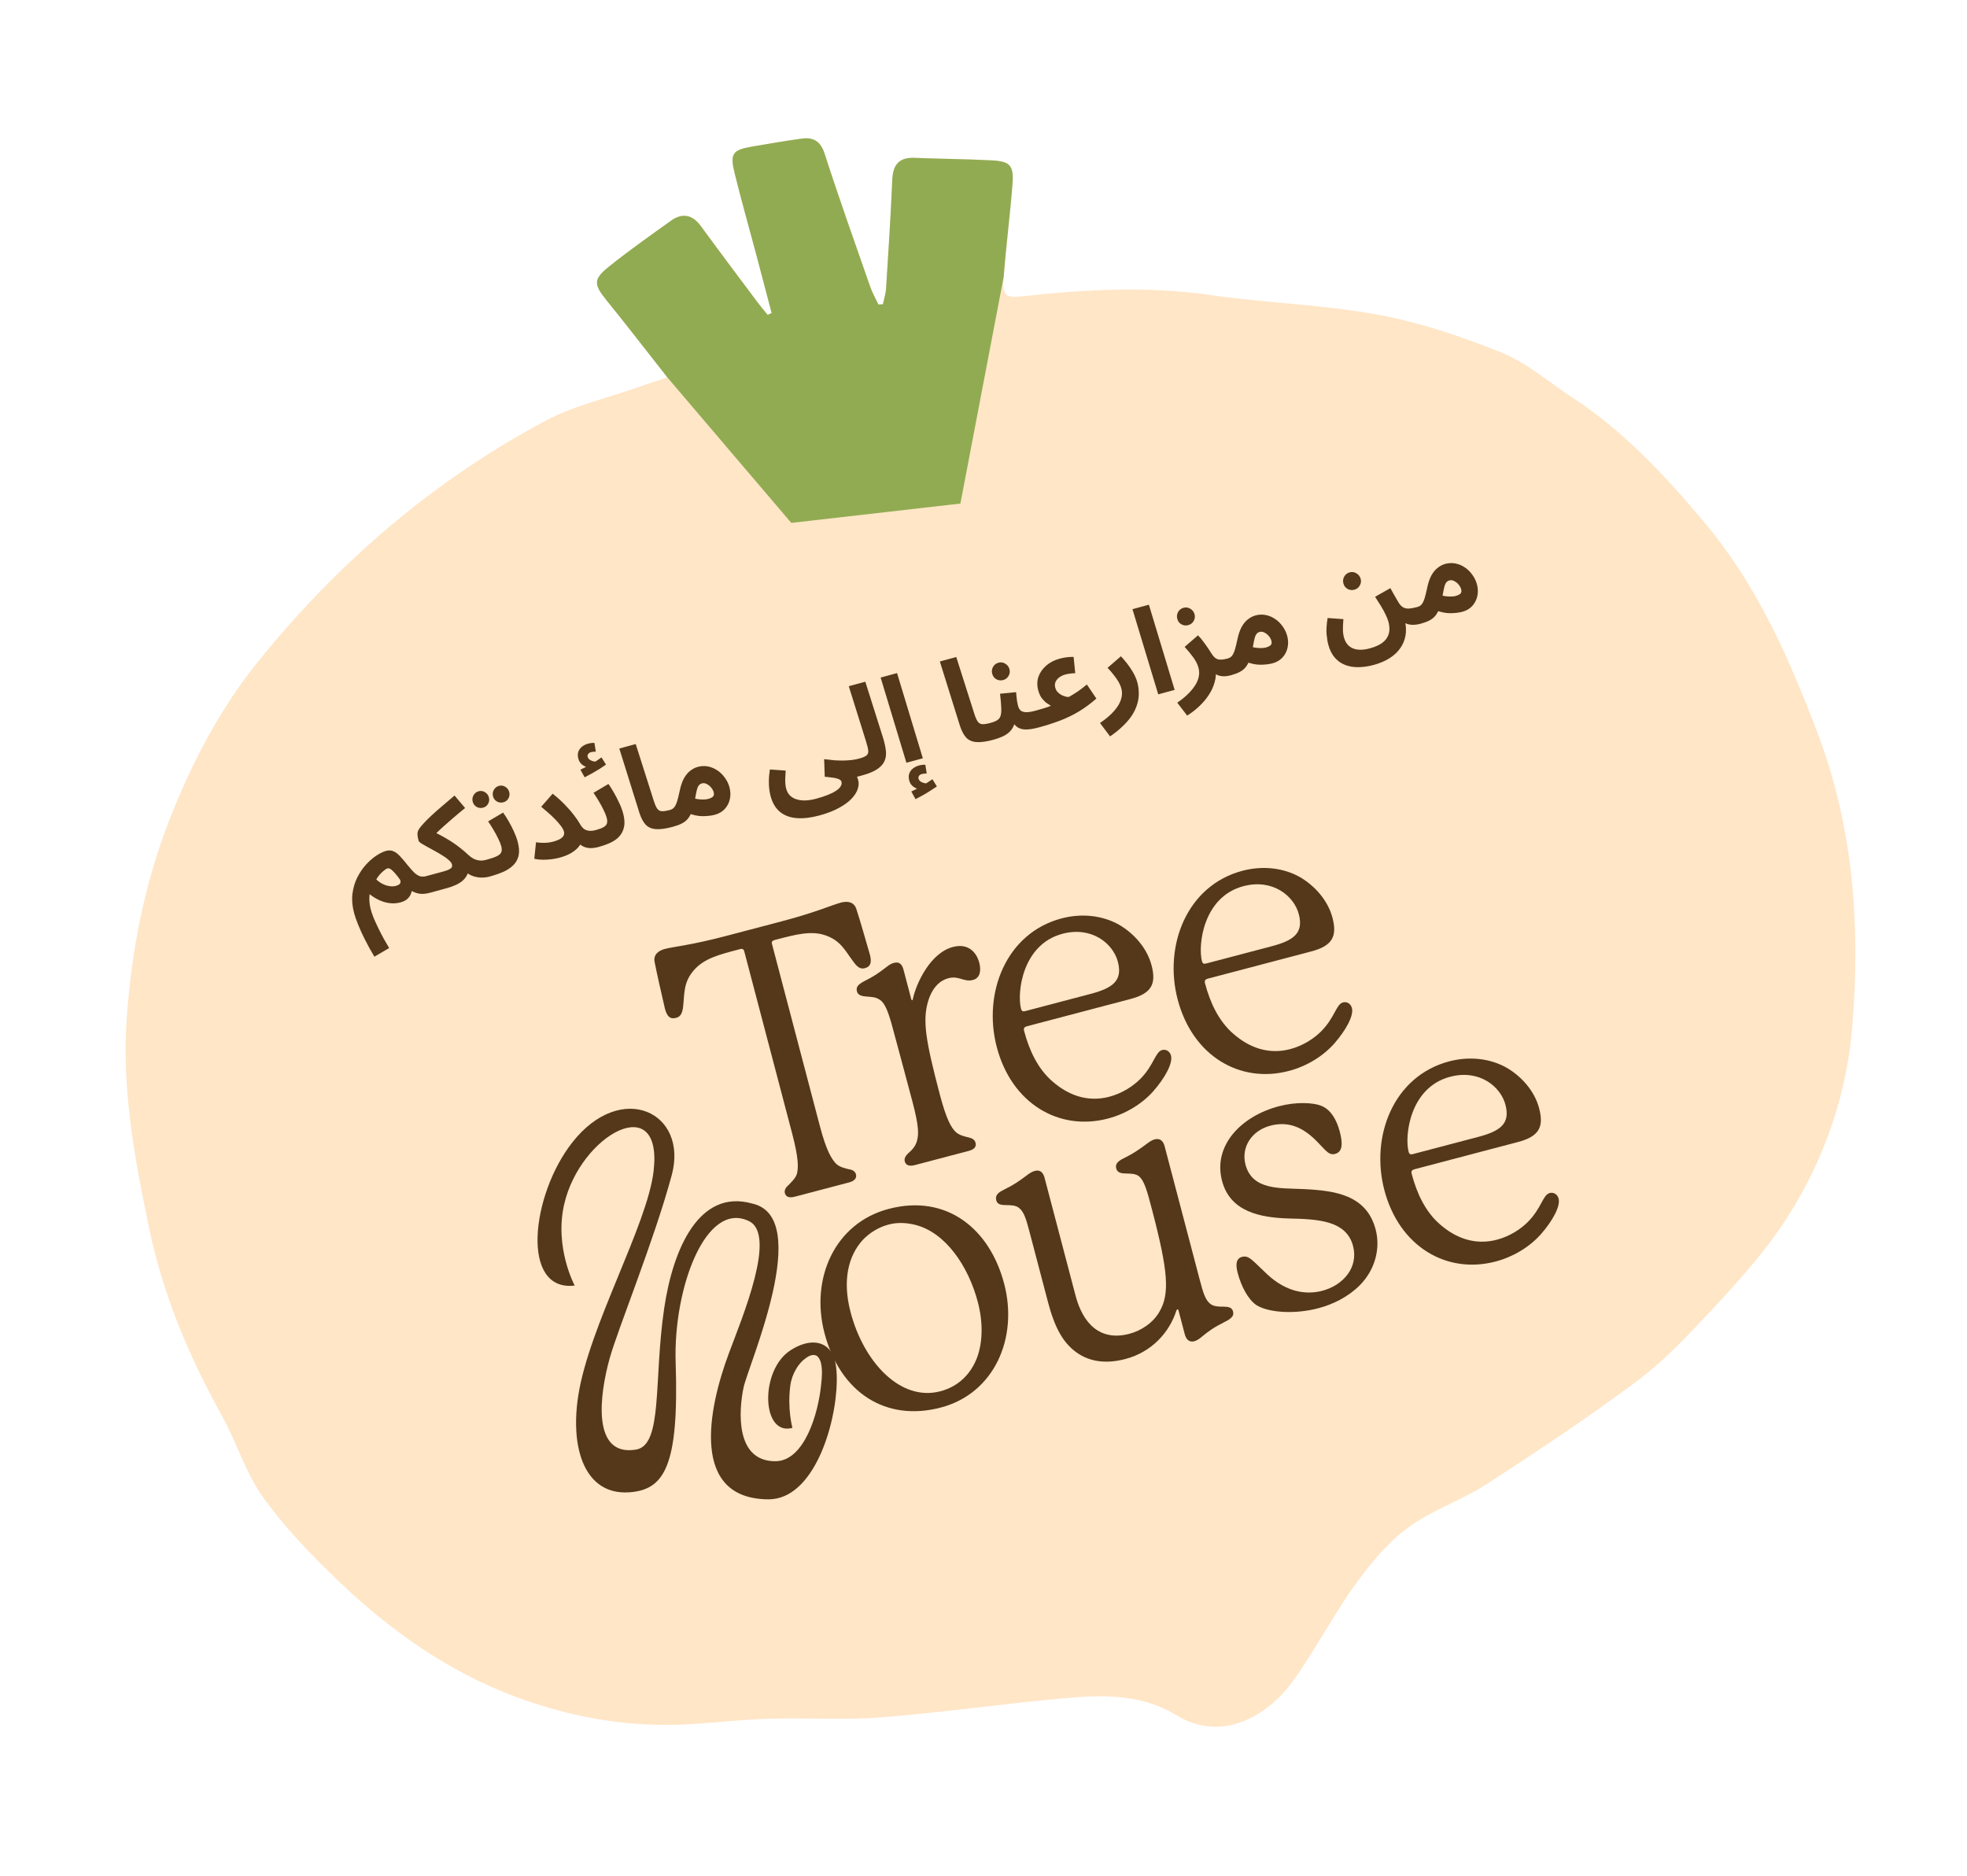 <svg width="259" height="247" viewBox="0 0 259 247" fill="none" xmlns="http://www.w3.org/2000/svg">
<g clip-path="url(#clip0_2387_417)">
<path d="M87.878 49.68C84.975 45.994 82.487 42.752 79.911 39.582C78.174 37.442 78.083 36.781 80.216 35.072C82.842 32.97 85.598 31.024 88.336 29.064C89.849 27.981 91.175 28.235 92.303 29.779C94.77 33.15 97.28 36.486 99.779 39.828C100.194 40.384 100.65 40.908 101.087 41.448C101.263 41.368 101.434 41.285 101.61 41.205C100.931 38.628 100.255 36.046 99.572 33.469C98.629 29.925 97.626 26.398 96.746 22.841C96.095 20.206 96.449 19.735 99.055 19.289C101.219 18.917 103.383 18.546 105.558 18.246C107.127 18.03 108.062 18.588 108.609 20.29C110.495 26.15 112.568 31.95 114.598 37.764C114.877 38.561 115.304 39.307 115.666 40.075C115.861 40.069 116.061 40.064 116.256 40.059C116.403 39.354 116.633 38.656 116.681 37.945C116.982 33.195 117.287 28.444 117.494 23.687C117.578 21.698 118.362 20.692 120.435 20.776C123.804 20.914 127.175 20.933 130.541 21.105C133.017 21.23 133.509 21.753 133.321 24.245C133.009 28.33 132.47 32.4 132.163 36.485C131.974 39.025 132.389 39.257 134.894 38.982C143.117 38.072 151.322 37.669 159.584 38.865C166.814 39.91 174.185 40.103 181.358 41.418C186.924 42.44 192.415 44.283 197.677 46.402C201.002 47.742 203.855 50.257 206.915 52.25C213.796 56.731 219.277 62.626 224.52 68.901C231.373 77.097 235.539 86.553 239.284 96.392C244.071 108.963 244.972 121.952 243.902 135.099C243.22 143.45 240.655 151.373 236.302 158.72C233.2 163.954 229.202 168.374 225.12 172.746C222.132 175.946 219.074 179.194 215.583 181.799C209.153 186.595 202.458 191.049 195.721 195.413C192.43 197.546 188.54 198.804 185.406 201.118C182.713 203.107 180.444 205.839 178.467 208.588C175.538 212.663 173.209 217.171 170.294 221.26C167.355 225.382 161.294 229.721 154.855 225.791C150.473 223.114 145.592 223.11 140.773 223.526C132.565 224.232 124.395 225.436 116.182 226.086C111.237 226.476 106.239 226.134 101.27 226.278C97.855 226.376 94.447 226.768 91.034 226.988C83.102 227.493 75.444 226.182 68.009 223.429C58.994 220.088 51.322 214.626 44.455 208.044C40.932 204.664 37.483 201.094 34.655 197.143C32.354 193.926 31.179 189.93 29.236 186.427C24.945 178.687 21.51 170.605 19.692 161.944C17.753 152.696 15.995 143.375 16.7 133.85C17.357 124.983 19.024 116.357 22.29 107.984C25.279 100.324 29.033 93.175 34.191 86.833C44.698 73.914 57.138 63.212 71.862 55.378C75.567 53.407 79.81 52.456 83.808 51.047C85.015 50.619 86.239 50.226 87.877 49.676L87.878 49.68Z" fill="#FFE6C7"/>
<path d="M132.155 36.49C132.463 32.406 133.002 28.335 133.313 24.25C133.505 21.758 133.01 21.236 130.534 21.11C127.168 20.939 123.797 20.92 120.428 20.782C118.355 20.698 117.574 21.699 117.486 23.692C117.284 28.448 116.975 33.2 116.674 37.95C116.63 38.661 116.396 39.359 116.249 40.064C116.053 40.069 115.854 40.075 115.658 40.08C115.297 39.312 114.87 38.566 114.59 37.77C112.56 31.956 110.487 26.156 108.601 20.295C108.055 18.594 107.124 18.035 105.55 18.252C103.376 18.551 101.212 18.923 99.048 19.294C96.442 19.741 96.088 20.211 96.739 22.846C97.619 26.404 98.621 29.93 99.565 33.474C100.252 36.051 100.924 38.633 101.603 41.211C101.427 41.29 101.255 41.373 101.079 41.453C100.642 40.913 100.187 40.389 99.772 39.834C97.273 36.492 94.758 33.156 92.296 29.784C91.167 28.24 89.841 27.986 88.329 29.07C85.591 31.029 82.839 32.974 80.209 35.077C78.071 36.787 78.166 37.444 79.904 39.587C82.476 42.758 84.968 45.999 87.87 49.685L104.19 68.842L126.457 66.296L132.148 36.495" fill="#91AB52"/>
<path d="M110.005 179.428C110.133 180.088 110.197 180.889 110.182 181.795C110.115 187.607 107.131 197.418 101.179 197.391C90.866 197.343 93.22 185.553 95.961 178.196C97.763 173.371 102.301 162.564 98.629 160.77C92.933 157.992 88.642 169.6 88.965 179.383C89.416 193.045 87.479 196.136 82.873 196.467C79.613 196.701 77.519 194.881 76.527 191.938C76.298 191.26 76.13 190.521 76.015 189.736C75.76 187.934 75.805 185.877 76.147 183.702C77.585 174.537 85.231 161.323 86.062 154.177C87.315 143.383 76.434 149.378 74.301 158.488C72.958 164.218 75.671 169.25 75.671 169.25C68.498 170.095 69.926 157.315 75.362 150.399C81.815 142.179 90.683 146.442 88.446 154.725C86.133 163.293 81.361 174.958 80.29 178.785C78.895 183.758 77.918 191.81 83.745 190.845C87.307 190.258 86.048 181.779 87.451 172.271C88.623 164.325 92.09 156.499 99.023 158.448C107.182 160.204 98.533 179.69 97.902 182.69C97.275 185.69 96.775 192.397 102.102 192.375C105.906 192.362 107.778 186.102 108.134 182.145C108.239 181.298 108.299 180.205 108.088 179.406C107.978 178.998 107.797 178.665 107.511 178.479C107.507 178.476 107.498 178.473 107.494 178.473C106.98 178.236 106.419 178.558 106.082 178.817C106.082 178.817 106.082 178.817 106.078 178.818C105.175 179.445 104.276 180.825 104.064 182.403C103.648 185.526 104.342 187.983 104.342 187.983C100.249 189.116 100.02 180.415 104.063 177.788C104.979 177.192 105.849 176.864 106.629 176.775C108.352 176.572 109.639 177.544 110.008 179.424L110.005 179.428Z" fill="#543819"/>
<path d="M113.932 127.453C113.452 127.578 113.029 127.536 112.381 126.627C111.278 125.169 110.731 123.873 108.747 123.162C106.873 122.475 104.758 123.031 102.261 123.686L101.974 123.762C101.687 123.838 101.579 124.018 101.645 124.262C101.645 124.262 101.721 124.549 107.954 148.251C108.827 151.568 109.501 152.571 110.073 153.193C110.56 153.68 111.371 153.827 111.759 153.932C112.397 154.02 112.631 154.32 112.707 154.608C112.859 155.186 112.382 155.516 111.804 155.669L104.648 157.55C104.022 157.714 103.493 157.647 103.341 157.072C103.265 156.785 103.37 156.397 103.832 156.016C104.069 155.747 104.701 155.222 104.934 154.545C105.129 153.722 105.174 152.528 104.301 149.211C98.069 125.514 97.992 125.222 97.992 125.222C97.927 124.983 97.747 124.875 97.508 124.939L97.169 125.027C94.574 125.709 92.703 126.204 91.36 127.737C89.982 129.332 90.144 130.731 89.949 132.528C89.831 133.638 89.437 133.898 89.004 134.008C88.284 134.199 87.847 133.901 87.553 132.795C87.147 131.052 86.483 128.141 86.2 126.674C85.996 125.699 86.675 125.162 87.54 124.934C88.74 124.618 90.954 124.447 95.566 123.232L102.867 121.312C107.527 120.085 109.492 119.159 110.738 118.827C111.603 118.599 112.462 118.735 112.76 119.684C113.236 121.102 114.04 123.971 114.545 125.691C114.835 126.797 114.552 127.281 113.927 127.445L113.932 127.453Z" fill="#543819"/>
<path d="M128.942 126.743C129.194 127.703 129.111 128.755 128.104 129.017C126.905 129.333 126.3 128.414 124.861 128.791C123.851 129.058 122.792 129.9 122.212 131.8C121.451 134.366 121.877 136.977 123.748 144.092C124.621 147.41 125.248 148.428 125.809 148.998C126.295 149.485 127.106 149.633 127.494 149.738C128.144 149.873 128.366 150.126 128.453 150.46C128.606 151.039 128.176 151.357 127.551 151.521L120.442 153.392C119.864 153.544 119.287 153.488 119.135 152.914C119.048 152.579 119.164 152.238 119.615 151.81C120.033 151.444 120.567 150.942 120.762 150.119C120.956 149.296 121.019 148.358 120.147 145.041C119.236 141.578 117.711 135.969 117.597 135.537C116.991 133.231 116.529 132.065 115.85 131.627C115.292 131.261 114.884 131.266 114.146 131.201C113.675 131.17 112.989 131.093 112.849 130.566C112.708 130.039 112.824 129.698 113.769 129.192C115.038 128.55 115.562 128.205 116.676 127.35C117.142 126.969 117.418 126.845 117.704 126.769C118.424 126.579 118.778 126.947 118.969 127.671C118.969 127.671 119.94 131.374 119.993 131.562C120.02 131.657 120.078 131.693 120.126 131.682C120.173 131.67 120.197 131.56 120.218 131.451C120.661 129.432 122.494 125.457 125.47 124.673C127.581 124.117 128.611 125.492 128.942 126.739L128.942 126.743Z" fill="#543819"/>
<path d="M154.186 138.964C154.453 139.975 153.413 141.891 151.833 143.692C150.325 145.372 148.197 146.655 145.892 147.26C139.456 148.956 133.207 145.304 131.249 137.855C129.389 130.787 132.438 122.844 139.787 120.909C142.523 120.189 145.239 120.553 147.349 121.744C149.29 122.879 151.025 124.786 151.63 127.092C152.274 129.544 151.629 130.795 148.841 131.526C135.441 135.054 135.248 135.103 135.248 135.103C134.91 135.191 134.744 135.339 134.848 135.724C135.491 138.176 136.621 140.706 138.605 142.395C140.604 144.131 143.131 145.161 146.064 144.391C147.841 143.922 149.274 142.929 150.167 142.025C151.951 140.217 152.11 138.483 153.022 138.239C153.548 138.099 154.049 138.432 154.185 138.96L154.186 138.964ZM134.986 133.118C134.986 133.118 135.033 133.106 143.585 130.855C146.514 130.085 147.852 129.114 147.192 126.616C146.56 124.211 143.749 121.919 139.908 122.932C134.576 124.334 133.898 130.733 134.439 132.799C134.527 133.138 134.699 133.194 134.986 133.118Z" fill="#543819"/>
<path d="M178.009 132.694C178.276 133.705 177.236 135.621 175.656 137.422C174.148 139.102 172.019 140.385 169.711 140.991C163.275 142.686 157.025 139.035 155.067 131.585C153.208 124.518 156.257 116.575 163.605 114.639C166.342 113.92 169.058 114.283 171.167 115.474C173.109 116.609 174.844 118.516 175.449 120.822C176.093 123.274 175.448 124.525 172.66 125.257C159.26 128.784 159.067 128.834 159.067 128.834C158.729 128.921 158.563 129.069 158.666 129.455C159.31 131.906 160.44 134.436 162.424 136.125C164.423 137.861 166.95 138.891 169.883 138.121C171.66 137.653 173.092 136.659 173.986 135.755C175.77 133.948 175.929 132.21 176.841 131.97C177.367 131.829 177.867 132.163 178.004 132.69L178.009 132.694ZM158.809 126.851C158.809 126.851 158.856 126.84 167.408 124.588C170.338 123.819 171.675 122.848 171.016 120.35C170.383 117.945 167.572 115.653 163.731 116.666C158.4 118.068 157.722 124.467 158.262 126.533C158.35 126.872 158.518 126.928 158.809 126.851Z" fill="#543819"/>
<path d="M132.217 168.983C134.114 176.192 130.891 183.466 123.876 185.309C116.673 187.206 110.636 183.396 108.564 175.513C106.667 168.304 109.938 161.019 116.999 159.16C124.682 157.138 130.331 161.821 132.213 168.983L132.217 168.983ZM120.534 161.262C119.433 160.986 118.23 160.893 117.026 161.21C115.682 161.564 114.534 162.277 113.605 163.24C111.689 165.337 110.898 168.578 112 172.761C113.718 179.298 118.542 184.555 123.826 183.165C126.228 182.532 127.846 180.873 128.664 178.704C129.409 176.656 129.449 174.077 128.756 171.432C127.507 166.674 124.5 162.271 120.534 161.262Z" fill="#543819"/>
<path d="M161.453 173.932C159.778 174.782 159.214 175.191 158.203 176.022C157.871 176.314 157.509 176.512 157.269 176.577C156.55 176.767 156.169 176.301 155.993 175.628C155.993 175.628 155.209 172.649 155.171 172.503C155.144 172.409 155.085 172.373 155.038 172.384C154.991 172.395 154.944 172.411 154.884 172.579C153.979 175.387 151.686 177.996 148.179 178.918C145.777 179.55 143.569 179.36 141.736 178.045C139.902 176.73 138.839 174.644 138.005 171.472L135.551 162.146C135.098 160.414 134.807 159.513 134.163 159.017C133.715 158.671 133.146 158.667 132.424 158.653C131.859 158.649 131.326 158.582 131.189 158.054C131.064 157.574 131.153 157.139 132.063 156.695C133.608 155.93 134.251 155.452 135.412 154.582C135.759 154.337 136.081 154.198 136.274 154.149C136.994 153.959 137.375 154.425 137.538 155.051C137.538 155.051 141.04 168.367 141.623 170.579C142.571 174.183 144.804 176.628 148.697 175.603C150.281 175.184 151.812 174.168 152.659 172.71C154.039 170.342 153.835 167.415 151.674 159.194C151.069 156.888 150.688 155.444 149.97 154.861C149.521 154.515 148.952 154.511 148.231 154.497C147.713 154.481 147.133 154.425 146.981 153.851C146.855 153.371 147.007 152.971 147.87 152.538C149.414 151.774 150.14 151.222 151.218 150.425C151.565 150.181 151.794 150.069 152.033 150.004C152.753 149.813 153.17 150.221 153.345 150.894L157.985 168.535C158.439 170.267 158.73 171.168 159.373 171.665C159.822 172.01 160.496 172.035 161.112 172.028C161.677 172.033 162.21 172.1 162.347 172.627C162.462 173.06 162.403 173.433 161.458 173.94L161.453 173.932Z" fill="#543819"/>
<path d="M166.869 167.78C169.378 170.102 171.949 170.504 174.111 169.936C176.848 169.216 178.903 166.877 178.16 164.039C177.261 160.628 173.432 160.506 169.658 160.416C165.982 160.304 161.986 159.557 160.912 155.472C159.674 150.762 163.494 146.929 168.394 145.641C170.603 145.058 172.93 145.116 174.091 145.632C175.315 146.184 176.03 147.537 176.411 148.981C176.841 150.614 176.759 151.666 175.795 151.917C175.316 152.043 174.964 151.879 174.477 151.392C173.235 150.176 171.113 147.191 167.271 148.2C164.821 148.843 163.392 151.019 163.997 153.325C164.896 156.737 168.552 156.394 171.674 156.549C175.785 156.751 179.936 157.303 181.136 161.872C181.757 164.229 181.166 167.055 179.057 169.202C177.511 170.74 175.557 171.714 173.591 172.232C170.277 173.104 166.901 172.759 165.417 171.812C164.348 171.065 163.447 169.401 162.967 167.575C162.716 166.615 162.68 165.7 163.545 165.471C164.457 165.231 164.899 165.938 166.874 167.783L166.869 167.78Z" fill="#543819"/>
<path d="M205.223 157.787C205.49 158.799 204.451 160.715 202.871 162.516C201.362 164.196 199.234 165.479 196.926 166.085C190.489 167.78 184.24 164.128 182.282 156.679C180.422 149.611 183.471 141.668 190.82 139.733C193.556 139.013 196.273 139.377 198.382 140.568C200.323 141.703 202.058 143.61 202.663 145.916C203.307 148.368 202.662 149.619 199.874 150.35C186.474 153.878 186.282 153.927 186.282 153.927C185.947 154.015 185.778 154.163 185.881 154.548C186.525 157 187.654 159.53 189.638 161.219C191.634 162.955 194.164 163.985 197.098 163.215C198.875 162.747 200.307 161.753 201.201 160.849C202.984 159.042 203.143 157.303 204.055 157.063C204.582 156.927 205.082 157.256 205.219 157.784L205.223 157.787ZM186.019 151.946C186.019 151.946 186.067 151.934 194.618 149.683C197.548 148.913 198.885 147.943 198.226 145.444C197.594 143.04 194.783 140.747 190.942 141.76C185.61 143.162 184.932 149.561 185.473 151.627C185.56 151.962 185.733 152.022 186.019 151.946Z" fill="#543819"/>
<path d="M49.297 125.953C48.831 125.174 48.417 124.424 48.056 123.704C47.697 122.994 47.398 122.341 47.158 121.743C46.922 121.155 46.747 120.655 46.635 120.243C46.387 119.327 46.31 118.475 46.405 117.686C46.508 116.885 46.721 116.164 47.045 115.523C47.376 114.869 47.763 114.3 48.206 113.815C48.659 113.327 49.116 112.933 49.575 112.631C50.045 112.326 50.461 112.125 50.821 112.027C51.191 111.927 51.522 111.942 51.812 112.074C52.112 112.202 52.405 112.426 52.691 112.747C52.984 113.054 53.309 113.435 53.665 113.891C54.063 114.38 54.393 114.744 54.657 114.982C54.928 115.206 55.18 115.342 55.414 115.389C55.645 115.426 55.889 115.41 56.147 115.34C56.538 115.233 56.849 115.26 57.08 115.418C57.308 115.566 57.463 115.789 57.544 116.088C57.63 116.407 57.595 116.704 57.437 116.979C57.277 117.243 56.991 117.432 56.579 117.543C56.075 117.68 55.615 117.717 55.2 117.653C54.782 117.578 54.38 117.422 53.995 117.184L54.297 116.588C54.291 116.932 54.241 117.255 54.146 117.557C54.059 117.846 53.901 118.099 53.672 118.316C53.454 118.53 53.149 118.69 52.758 118.796C52.408 118.891 52.044 118.935 51.666 118.927C51.299 118.916 50.922 118.853 50.537 118.736C50.162 118.617 49.785 118.449 49.405 118.231C49.023 118.003 48.643 117.725 48.266 117.396L48.808 117.133C48.677 117.545 48.618 117.981 48.633 118.441C48.647 118.901 48.712 119.342 48.826 119.764C48.916 120.094 49.045 120.468 49.214 120.886C49.396 121.312 49.599 121.754 49.823 122.213C50.05 122.682 50.284 123.138 50.526 123.58C50.781 124.031 51.019 124.441 51.241 124.812L49.297 125.953ZM52.136 116.628C52.332 116.574 52.479 116.507 52.578 116.425C52.685 116.329 52.739 116.221 52.739 116.099C52.749 115.975 52.703 115.844 52.599 115.706C52.42 115.456 52.252 115.242 52.093 115.064C51.944 114.884 51.804 114.734 51.672 114.615C51.551 114.493 51.434 114.409 51.322 114.362C51.22 114.312 51.123 114.3 51.03 114.325C50.896 114.361 50.744 114.452 50.574 114.598C50.401 114.734 50.233 114.89 50.071 115.066C49.909 115.243 49.778 115.411 49.677 115.571C49.574 115.72 49.521 115.829 49.517 115.896L49.193 115.437C49.477 115.747 49.786 116.011 50.121 116.23C50.465 116.435 50.812 116.573 51.162 116.643C51.513 116.714 51.838 116.709 52.136 116.628ZM56.612 117.534L56.18 115.331L58.342 114.744C58.702 114.646 58.969 114.551 59.143 114.46C59.328 114.366 59.444 114.267 59.494 114.166C59.541 114.053 59.548 113.935 59.514 113.812C59.464 113.627 59.323 113.433 59.091 113.231C58.87 113.025 58.594 112.824 58.264 112.626C57.944 112.426 57.609 112.229 57.258 112.037C56.905 111.835 56.568 111.65 56.246 111.483C55.934 111.313 55.673 111.163 55.461 111.033C55.256 110.89 55.142 110.777 55.12 110.694C55.042 110.406 54.996 110.176 54.982 110.002C54.965 109.819 54.968 109.669 54.992 109.552C55.026 109.432 55.069 109.327 55.121 109.235C55.249 109.013 55.458 108.746 55.75 108.434C56.038 108.113 56.386 107.764 56.792 107.389C57.206 107 57.674 106.586 58.195 106.146C58.714 105.695 59.266 105.225 59.852 104.734L61.243 106.379C60.645 106.862 60.113 107.305 59.648 107.708C59.19 108.097 58.779 108.458 58.416 108.788C58.06 109.106 57.742 109.402 57.463 109.677C57.194 109.949 56.954 110.202 56.741 110.437L56.585 109.252C57.131 109.513 57.63 109.764 58.083 110.006C58.535 110.248 58.962 110.497 59.363 110.753C59.764 111.008 60.148 111.28 60.513 111.568C60.889 111.853 61.263 112.171 61.635 112.523C61.959 112.822 62.263 113.027 62.547 113.138C62.842 113.246 63.111 113.3 63.354 113.3C63.605 113.287 63.823 113.256 64.008 113.205C64.4 113.099 64.705 113.126 64.926 113.288C65.154 113.436 65.309 113.659 65.39 113.958C65.476 114.277 65.441 114.574 65.283 114.849C65.123 115.113 64.842 115.3 64.441 115.409C64.101 115.501 63.72 115.544 63.298 115.537C62.874 115.519 62.455 115.423 62.043 115.248C61.63 115.072 61.274 114.777 60.973 114.361L61.824 114.196C61.759 114.568 61.65 114.901 61.498 115.196C61.354 115.479 61.157 115.731 60.908 115.954C60.656 116.166 60.353 116.353 59.999 116.515C59.646 116.678 59.237 116.822 58.774 116.947L56.612 117.534ZM64.453 115.405L64.021 113.202C64.638 113.034 65.104 112.875 65.416 112.723C65.729 112.572 65.925 112.398 66.003 112.199C66.09 111.988 66.09 111.723 66.003 111.404C65.925 111.115 65.79 110.782 65.599 110.403C65.417 110.021 65.207 109.63 64.966 109.232C64.735 108.83 64.504 108.467 64.272 108.143L66.244 106.978C66.472 107.292 66.712 107.663 66.961 108.093C67.21 108.523 67.443 108.973 67.66 109.445C67.873 109.907 68.042 110.364 68.165 110.817C68.355 111.517 68.397 112.119 68.29 112.623C68.181 113.117 67.953 113.538 67.606 113.886C67.268 114.232 66.829 114.528 66.288 114.775C65.744 115.011 65.133 115.221 64.453 115.405ZM66.29 105.622C65.992 105.703 65.706 105.67 65.434 105.523C65.17 105.363 64.998 105.139 64.92 104.85C64.839 104.552 64.872 104.267 65.019 103.995C65.177 103.72 65.405 103.542 65.703 103.461C65.991 103.382 66.268 103.423 66.532 103.584C66.797 103.744 66.97 103.973 67.051 104.272C67.129 104.56 67.095 104.84 66.947 105.112C66.797 105.374 66.578 105.544 66.29 105.622ZM63.615 106.332C63.316 106.413 63.031 106.38 62.759 106.233C62.494 106.073 62.323 105.848 62.245 105.56C62.163 105.262 62.197 104.976 62.344 104.704C62.501 104.429 62.729 104.252 63.028 104.17C63.316 104.092 63.592 104.133 63.857 104.294C64.121 104.454 64.294 104.683 64.375 104.982C64.454 105.27 64.419 105.55 64.272 105.822C64.122 106.084 63.903 106.254 63.615 106.332ZM72.782 110.823C73.245 110.697 73.589 110.56 73.814 110.41C74.038 110.261 74.179 110.107 74.235 109.948C74.291 109.789 74.299 109.632 74.257 109.478C74.19 109.231 74.039 108.962 73.806 108.672C73.582 108.379 73.319 108.08 73.015 107.775C72.712 107.471 72.402 107.185 72.086 106.917C71.78 106.646 71.506 106.411 71.264 106.212L72.771 104.493C73.375 104.97 73.917 105.458 74.395 105.958C74.871 106.448 75.274 106.914 75.603 107.355C75.943 107.793 76.202 108.176 76.379 108.503C76.551 108.81 76.745 109.034 76.96 109.175C77.182 109.302 77.416 109.371 77.662 109.382C77.909 109.392 78.145 109.367 78.371 109.305C78.763 109.199 79.068 109.227 79.289 109.388C79.517 109.536 79.672 109.759 79.753 110.058C79.839 110.377 79.804 110.674 79.646 110.949C79.496 111.211 79.216 111.397 78.804 111.509C78.351 111.632 77.938 111.678 77.565 111.647C77.191 111.615 76.85 111.498 76.541 111.295C76.231 111.091 75.938 110.806 75.662 110.439L76.658 110.384C76.654 110.695 76.536 111.014 76.305 111.342C76.081 111.657 75.748 111.958 75.306 112.243C74.872 112.516 74.33 112.74 73.682 112.916C73.373 113 73.021 113.068 72.626 113.12C72.242 113.169 71.85 113.193 71.451 113.19C71.063 113.185 70.698 113.141 70.354 113.057L70.578 110.891C71.004 110.952 71.403 110.976 71.775 110.964C72.158 110.948 72.493 110.901 72.782 110.823ZM78.824 111.504L78.391 109.3C78.844 109.177 79.191 109.05 79.431 108.918C79.682 108.784 79.842 108.619 79.911 108.423C79.976 108.218 79.966 107.955 79.879 107.636C79.801 107.348 79.666 107.014 79.475 106.635C79.294 106.253 79.083 105.863 78.842 105.464C78.601 105.065 78.37 104.702 78.148 104.376L80.12 103.21C80.338 103.527 80.572 103.9 80.822 104.33C81.071 104.759 81.304 105.21 81.52 105.682C81.744 106.14 81.918 106.596 82.041 107.049C82.195 107.615 82.252 108.114 82.215 108.544C82.174 108.964 82.06 109.337 81.872 109.665C81.692 109.979 81.447 110.255 81.136 110.495C80.833 110.721 80.482 110.915 80.084 111.079C79.687 111.242 79.266 111.384 78.824 111.504ZM76.982 102.338L76.426 101.329C76.769 101.169 77.023 101.045 77.187 100.956C77.361 100.865 77.544 100.765 77.736 100.658L77.686 101.086C77.393 101.066 77.087 100.956 76.767 100.755C76.455 100.541 76.252 100.26 76.157 99.909C76.056 99.539 76.057 99.218 76.16 98.947C76.264 98.676 76.43 98.454 76.659 98.281C76.889 98.108 77.142 97.984 77.42 97.909C77.575 97.867 77.722 97.838 77.861 97.822C78.011 97.803 78.148 97.799 78.272 97.81L78.451 98.955C78.342 98.962 78.234 98.97 78.125 98.977C78.016 98.984 77.9 99.005 77.777 99.038C77.643 99.075 77.532 99.155 77.444 99.278C77.364 99.388 77.34 99.505 77.374 99.629C77.421 99.804 77.525 99.942 77.685 100.042C77.844 100.142 78.018 100.211 78.205 100.249C78.4 100.273 78.555 100.275 78.671 100.255L77.847 100.578C78.105 100.43 78.348 100.287 78.576 100.148C78.8 99.999 79.01 99.853 79.203 99.712L79.793 100.663C79.561 100.826 79.285 101.011 78.966 101.219C78.654 101.414 78.326 101.609 77.98 101.802C77.645 101.992 77.312 102.171 76.982 102.338ZM88.619 108.844C87.662 109.104 86.894 109.208 86.316 109.154C85.748 109.099 85.305 108.893 84.988 108.537C84.667 108.171 84.405 107.673 84.201 107.043L81.546 98.546L83.707 97.959L86.082 105.421C86.231 105.889 86.379 106.231 86.525 106.445C86.672 106.659 86.87 106.777 87.119 106.798C87.378 106.816 87.734 106.763 88.187 106.641C88.578 106.534 88.884 106.562 89.104 106.723C89.332 106.871 89.487 107.094 89.568 107.393C89.655 107.712 89.619 108.009 89.462 108.284C89.302 108.548 89.021 108.735 88.619 108.844ZM88.64 108.838L88.208 106.635C88.444 106.571 88.63 106.459 88.764 106.301C88.905 106.13 89.031 105.881 89.141 105.553C89.248 105.214 89.359 104.769 89.475 104.218C89.616 103.517 89.804 102.946 90.038 102.507C90.283 102.065 90.561 101.724 90.871 101.485C91.19 101.233 91.529 101.058 91.889 100.96C92.342 100.837 92.791 100.82 93.235 100.909C93.679 100.999 94.092 101.174 94.472 101.436C94.85 101.687 95.175 102.008 95.447 102.398C95.726 102.775 95.927 103.191 96.05 103.643C96.198 104.189 96.214 104.715 96.097 105.222C95.988 105.716 95.763 106.148 95.421 106.517C95.086 106.873 94.657 107.122 94.132 107.265C93.689 107.385 93.153 107.447 92.525 107.452C91.896 107.457 91.19 107.301 90.408 106.983L90.688 104.9C91.238 105.094 91.733 105.208 92.174 105.243C92.624 105.275 92.984 105.255 93.251 105.182C93.457 105.127 93.621 105.06 93.744 104.982C93.867 104.905 93.946 104.811 93.983 104.702C94.02 104.593 94.017 104.461 93.975 104.306C93.916 104.09 93.805 103.883 93.64 103.684C93.476 103.486 93.285 103.333 93.068 103.226C92.859 103.106 92.641 103.077 92.415 103.138C92.198 103.197 92.035 103.33 91.926 103.536C91.823 103.73 91.741 103.995 91.678 104.333C91.622 104.658 91.55 105.042 91.46 105.486C91.352 106.024 91.228 106.483 91.088 106.864C90.946 107.234 90.771 107.547 90.564 107.802C90.364 108.044 90.105 108.247 89.784 108.412C89.475 108.573 89.093 108.715 88.64 108.838ZM113.554 102.074L113.121 99.871C113.595 99.742 113.922 99.603 114.103 99.455C114.281 99.296 114.354 99.077 114.322 98.798C114.288 98.509 114.189 98.105 114.026 97.585L111.761 90.342L113.938 89.751L116.276 97.14C116.459 97.732 116.58 98.279 116.639 98.783C116.706 99.273 116.657 99.723 116.492 100.132C116.337 100.539 116.022 100.907 115.547 101.234C115.083 101.559 114.419 101.839 113.554 102.074ZM101.464 104.809C101.4 104.573 101.345 104.289 101.3 103.959C101.254 103.629 101.233 103.247 101.238 102.815C101.239 102.373 101.285 101.868 101.374 101.303L103.454 101.451C103.427 101.801 103.409 102.121 103.399 102.411C103.387 102.69 103.391 102.949 103.411 103.187C103.429 103.414 103.467 103.636 103.525 103.852C103.618 104.192 103.772 104.476 103.989 104.704C104.219 104.94 104.503 105.112 104.841 105.219C105.183 105.336 105.573 105.39 106.013 105.382C106.463 105.37 106.961 105.29 107.506 105.142C108.073 104.988 108.57 104.825 108.999 104.654C109.438 104.479 109.798 104.299 110.078 104.112C110.37 103.922 110.575 103.723 110.695 103.513C110.818 103.314 110.851 103.112 110.795 102.906C110.77 102.813 110.711 102.736 110.616 102.673C110.532 102.607 110.4 102.549 110.221 102.498C110.051 102.445 109.829 102.4 109.554 102.364C109.289 102.326 108.97 102.291 108.597 102.259L108.516 99.944C109.009 100.009 109.47 100.06 109.901 100.098C110.338 100.123 110.75 100.133 111.135 100.128C111.518 100.112 111.876 100.087 112.209 100.052C112.539 100.006 112.843 99.946 113.121 99.871C113.513 99.764 113.818 99.792 114.039 99.953C114.257 100.104 114.406 100.328 114.487 100.627C114.574 100.946 114.539 101.243 114.381 101.518C114.221 101.783 113.945 101.968 113.554 102.074C113.472 102.096 113.389 102.119 113.307 102.141C113.235 102.161 113.158 102.182 113.075 102.204C113.003 102.224 112.926 102.245 112.844 102.267C112.892 102.364 112.926 102.449 112.946 102.521C112.968 102.603 112.989 102.681 113.009 102.753C113.101 103.092 113.076 103.469 112.934 103.884C112.803 104.295 112.536 104.716 112.133 105.146C111.73 105.576 111.177 105.98 110.473 106.359C109.782 106.746 108.922 107.079 107.893 107.358C106.781 107.66 105.784 107.776 104.903 107.706C104.035 107.643 103.304 107.372 102.709 106.892C102.128 106.42 101.713 105.726 101.464 104.809ZM119.349 100.418L115.956 89.203L118.118 88.616L121.511 99.831L119.349 100.418ZM120.552 105.214L119.996 104.205C120.34 104.045 120.593 103.921 120.757 103.832C120.931 103.741 121.114 103.641 121.306 103.534L121.256 103.962C120.964 103.942 120.656 103.826 120.334 103.616C120.024 103.412 119.822 103.136 119.727 102.786C119.626 102.415 119.628 102.094 119.731 101.823C119.834 101.552 120 101.33 120.23 101.157C120.459 100.984 120.713 100.86 120.991 100.784C121.145 100.743 121.292 100.714 121.431 100.698C121.581 100.679 121.718 100.675 121.843 100.686L122.021 101.831C121.912 101.838 121.804 101.846 121.695 101.853C121.587 101.861 121.471 101.881 121.347 101.915C121.213 101.951 121.101 102.026 121.01 102.139C120.932 102.259 120.91 102.381 120.944 102.505C120.991 102.68 121.095 102.817 121.255 102.918C121.415 103.018 121.587 103.082 121.771 103.109C121.968 103.144 122.125 103.151 122.241 103.131L121.417 103.454C121.675 103.306 121.917 103.158 122.142 103.009C122.369 102.869 122.58 102.729 122.774 102.588L123.363 103.539C123.131 103.702 122.854 103.882 122.532 104.08C122.223 104.285 121.896 104.485 121.55 104.678C121.215 104.868 120.882 105.047 120.552 105.214ZM130.826 97.385C129.868 97.645 129.101 97.748 128.522 97.695C127.955 97.639 127.512 97.433 127.194 97.078C126.874 96.711 126.611 96.213 126.407 95.584L123.752 87.086L125.914 86.499L128.288 93.962C128.437 94.43 128.585 94.771 128.732 94.986C128.878 95.2 129.076 95.317 129.325 95.338C129.584 95.356 129.94 95.304 130.393 95.181C130.784 95.075 131.09 95.102 131.311 95.263C131.539 95.412 131.693 95.635 131.774 95.933C131.861 96.252 131.826 96.549 131.668 96.824C131.508 97.089 131.227 97.276 130.826 97.385ZM130.847 97.379L130.414 95.175C130.805 95.069 131.104 94.949 131.311 94.816C131.528 94.679 131.675 94.485 131.75 94.232C131.832 93.967 131.861 93.605 131.836 93.148C131.822 92.688 131.768 92.083 131.676 91.335L133.791 91.125C133.812 91.285 133.83 91.474 133.845 91.691C133.87 91.905 133.896 92.124 133.924 92.349C133.959 92.56 134.002 92.759 134.052 92.944C134.12 93.191 134.228 93.388 134.379 93.535C134.537 93.669 134.767 93.745 135.07 93.762C135.384 93.776 135.808 93.711 136.343 93.565C136.735 93.459 137.04 93.487 137.261 93.648C137.479 93.799 137.628 94.023 137.709 94.322C137.796 94.641 137.761 94.938 137.603 95.213C137.453 95.475 137.177 95.66 136.776 95.769C136.066 95.962 135.471 96.052 134.992 96.038C134.513 96.024 134.122 95.887 133.819 95.627C133.516 95.366 133.259 94.967 133.046 94.427L133.787 94.226C133.736 94.771 133.628 95.226 133.462 95.591C133.293 95.947 133.073 96.238 132.804 96.466C132.534 96.694 132.23 96.876 131.891 97.013C131.565 97.156 131.217 97.278 130.847 97.379ZM132.097 89.529C131.778 89.616 131.476 89.582 131.191 89.427C130.916 89.269 130.735 89.031 130.649 88.712C130.562 88.393 130.596 88.091 130.751 87.806C130.916 87.518 131.158 87.33 131.477 87.244C131.786 87.16 132.079 87.202 132.357 87.37C132.645 87.535 132.832 87.777 132.919 88.096C133.005 88.415 132.965 88.713 132.797 88.991C132.639 89.266 132.406 89.445 132.097 89.529ZM136.773 95.77L136.34 93.566C136.824 93.435 137.193 93.329 137.448 93.249C137.713 93.166 137.91 93.101 138.041 93.055C138.17 92.998 138.279 92.951 138.369 92.916C138.238 92.841 138.063 92.728 137.846 92.577C137.628 92.426 137.41 92.215 137.192 91.942C136.985 91.667 136.823 91.313 136.705 90.881C136.535 90.253 136.545 89.659 136.735 89.099C136.936 88.536 137.278 88.045 137.761 87.626C138.245 87.208 138.831 86.905 139.521 86.718C139.85 86.628 140.159 86.566 140.449 86.532C140.748 86.495 141.053 86.478 141.364 86.483L141.581 88.629C141.362 88.633 141.134 88.65 140.899 88.681C140.664 88.712 140.46 88.751 140.285 88.798C139.945 88.89 139.662 89.028 139.435 89.211C139.216 89.381 139.061 89.584 138.97 89.818C138.886 90.04 138.881 90.285 138.954 90.552C139.001 90.727 139.077 90.883 139.18 91.021C139.294 91.156 139.42 91.271 139.556 91.367C139.693 91.462 139.835 91.54 139.984 91.599C140.133 91.658 140.272 91.703 140.402 91.734C140.539 91.752 140.652 91.76 140.74 91.758C140.978 91.616 141.182 91.495 141.354 91.393C141.533 91.278 141.702 91.171 141.863 91.072C142.032 90.96 142.212 90.828 142.403 90.677C142.594 90.525 142.831 90.34 143.114 90.119L144.362 91.969C143.612 92.626 142.857 93.184 142.098 93.644C141.339 94.105 140.529 94.501 139.669 94.835C138.809 95.168 137.843 95.479 136.773 95.77ZM146.166 96.95L144.842 95.187C145.643 94.638 146.267 94.104 146.711 93.585C147.167 93.064 147.466 92.557 147.609 92.065C147.762 91.571 147.777 91.097 147.654 90.644C147.575 90.356 147.453 90.068 147.287 89.782C147.118 89.485 146.909 89.183 146.659 88.874C146.42 88.564 146.146 88.246 145.837 87.921L147.595 86.399C148.143 86.991 148.6 87.574 148.966 88.149C149.342 88.721 149.604 89.28 149.752 89.825C149.889 90.33 149.954 90.832 149.946 91.331C149.948 91.828 149.87 92.313 149.711 92.788C149.566 93.269 149.336 93.746 149.022 94.218C148.708 94.69 148.314 95.151 147.839 95.6C147.367 96.06 146.809 96.51 146.166 96.95ZM152.508 91.415L149.115 80.2L151.277 79.613L154.67 90.828L152.508 91.415ZM156.318 94.21L155.011 92.509C155.506 92.176 155.947 91.824 156.333 91.454C156.729 91.081 157.056 90.699 157.315 90.309C157.574 89.918 157.748 89.522 157.838 89.122C157.926 88.711 157.914 88.3 157.802 87.888C157.684 87.456 157.458 87.009 157.123 86.547C156.787 86.086 156.408 85.625 155.985 85.165L157.743 83.643C158.015 83.912 158.269 84.214 158.503 84.548C158.745 84.869 158.951 85.161 159.122 85.424C159.293 85.687 159.408 85.866 159.467 85.961C159.745 86.416 160.03 86.692 160.322 86.79C160.624 86.885 161.058 86.855 161.624 86.701C162.016 86.595 162.321 86.623 162.542 86.784C162.77 86.932 162.925 87.155 163.006 87.454C163.092 87.773 163.057 88.07 162.899 88.345C162.739 88.609 162.458 88.796 162.057 88.905C161.635 89.02 161.247 89.058 160.895 89.022C160.542 88.985 160.236 88.874 159.976 88.691C159.726 88.504 159.533 88.258 159.395 87.953L160.054 88.123C160.14 88.685 160.1 89.249 159.933 89.813C159.779 90.386 159.526 90.941 159.174 91.478C158.823 92.016 158.401 92.517 157.908 92.983C157.416 93.448 156.886 93.857 156.318 94.21ZM156.467 82.299C156.148 82.386 155.845 82.352 155.56 82.197C155.285 82.04 155.105 81.801 155.018 81.482C154.931 81.163 154.965 80.861 155.12 80.576C155.285 80.288 155.527 80.1 155.846 80.014C156.155 79.93 156.448 79.972 156.726 80.14C157.014 80.305 157.201 80.547 157.288 80.866C157.374 81.185 157.334 81.483 157.166 81.761C157.009 82.036 156.775 82.215 156.467 82.299ZM162.075 88.9L161.643 86.696C161.88 86.632 162.065 86.521 162.199 86.363C162.34 86.192 162.466 85.942 162.576 85.614C162.683 85.275 162.794 84.831 162.91 84.28C163.051 83.578 163.239 83.008 163.473 82.569C163.718 82.126 163.996 81.786 164.306 81.546C164.625 81.294 164.964 81.119 165.324 81.021C165.777 80.898 166.226 80.882 166.67 80.971C167.115 81.06 167.527 81.236 167.907 81.497C168.285 81.748 168.61 82.069 168.882 82.46C169.161 82.837 169.362 83.252 169.485 83.705C169.633 84.251 169.649 84.777 169.532 85.284C169.423 85.778 169.198 86.209 168.856 86.578C168.521 86.934 168.092 87.184 167.567 87.326C167.124 87.446 166.588 87.509 165.96 87.514C165.331 87.519 164.625 87.362 163.843 87.044L164.123 84.962C164.673 85.155 165.168 85.269 165.609 85.305C166.06 85.337 166.419 85.317 166.686 85.244C166.892 85.188 167.057 85.121 167.179 85.044C167.302 84.966 167.382 84.873 167.418 84.764C167.455 84.654 167.452 84.522 167.41 84.368C167.351 84.152 167.24 83.944 167.075 83.746C166.911 83.547 166.72 83.395 166.503 83.288C166.294 83.168 166.076 83.138 165.85 83.2C165.633 83.259 165.471 83.391 165.361 83.598C165.259 83.791 165.176 84.057 165.113 84.395C165.057 84.719 164.985 85.104 164.896 85.548C164.787 86.086 164.663 86.545 164.524 86.926C164.381 87.296 164.206 87.609 163.999 87.864C163.799 88.106 163.54 88.309 163.22 88.473C162.91 88.635 162.528 88.777 162.075 88.9ZM174.899 84.871C174.802 84.511 174.726 84.05 174.674 83.49C174.628 82.916 174.674 82.208 174.809 81.364L176.889 81.512C176.845 82.044 176.825 82.497 176.827 82.872C176.826 83.237 176.871 83.584 176.96 83.913C177.086 84.377 177.297 84.745 177.592 85.019C177.898 85.289 178.28 85.456 178.739 85.519C179.209 85.58 179.747 85.528 180.355 85.363C180.972 85.195 181.469 84.988 181.844 84.743C182.22 84.497 182.492 84.219 182.662 83.907C182.835 83.606 182.929 83.282 182.945 82.935C182.961 82.588 182.919 82.229 182.819 81.859C182.74 81.57 182.616 81.256 182.447 80.915C182.287 80.572 182.088 80.206 181.85 79.817C181.609 79.418 181.347 79.003 181.064 78.572L183.075 77.429C183.284 77.792 183.457 78.104 183.594 78.365C183.742 78.624 183.867 78.839 183.968 79.01C184.067 79.171 184.148 79.304 184.209 79.409C184.396 79.69 184.598 79.883 184.815 79.99C185.032 80.097 185.286 80.139 185.578 80.115C185.88 80.088 186.232 80.02 186.634 79.911C187.025 79.805 187.331 79.832 187.551 79.993C187.769 80.144 187.919 80.369 188 80.668C188.086 80.987 188.051 81.284 187.893 81.559C187.733 81.823 187.457 82.008 187.066 82.115C186.716 82.21 186.354 82.258 185.978 82.261C185.611 82.25 185.273 82.165 184.964 82.006C184.656 81.846 184.414 81.586 184.238 81.225L184.977 81.687C185.147 82.393 185.177 83.053 185.068 83.669C184.958 84.284 184.724 84.845 184.364 85.352C184.014 85.856 183.542 86.293 182.947 86.665C182.361 87.034 181.673 87.326 180.88 87.541C180.19 87.728 179.526 87.826 178.887 87.834C178.261 87.849 177.677 87.753 177.135 87.547C176.605 87.348 176.149 87.03 175.765 86.593C175.381 86.155 175.092 85.581 174.899 84.871ZM178.34 77.637C178.021 77.723 177.719 77.689 177.434 77.535C177.159 77.377 176.978 77.139 176.891 76.82C176.805 76.501 176.839 76.199 176.993 75.913C177.158 75.625 177.4 75.438 177.72 75.352C178.028 75.268 178.322 75.31 178.599 75.477C178.887 75.642 179.074 75.884 179.161 76.204C179.248 76.523 179.207 76.821 179.039 77.099C178.882 77.374 178.649 77.553 178.34 77.637ZM187.061 82.116L186.629 79.912C186.866 79.848 187.051 79.737 187.185 79.579C187.326 79.408 187.452 79.158 187.562 78.83C187.669 78.492 187.78 78.047 187.896 77.496C188.037 76.794 188.225 76.224 188.459 75.785C188.704 75.342 188.982 75.002 189.293 74.763C189.611 74.51 189.95 74.335 190.31 74.237C190.763 74.115 191.212 74.098 191.656 74.187C192.101 74.276 192.513 74.452 192.893 74.713C193.271 74.964 193.596 75.285 193.868 75.676C194.147 76.053 194.348 76.468 194.471 76.921C194.619 77.467 194.635 77.993 194.518 78.5C194.409 78.994 194.184 79.425 193.842 79.794C193.508 80.15 193.078 80.4 192.553 80.542C192.11 80.662 191.575 80.725 190.946 80.73C190.317 80.735 189.611 80.578 188.829 80.26L189.109 78.178C189.659 78.371 190.154 78.486 190.595 78.521C191.046 78.553 191.405 78.533 191.673 78.46C191.878 78.404 192.043 78.338 192.165 78.26C192.288 78.183 192.368 78.089 192.404 77.98C192.441 77.87 192.438 77.738 192.396 77.584C192.338 77.368 192.226 77.16 192.062 76.962C191.897 76.763 191.706 76.611 191.49 76.504C191.28 76.384 191.062 76.354 190.836 76.416C190.619 76.475 190.457 76.607 190.347 76.814C190.245 77.007 190.162 77.273 190.099 77.611C190.043 77.935 189.971 78.32 189.882 78.764C189.773 79.302 189.649 79.761 189.51 80.142C189.367 80.512 189.192 80.825 188.985 81.08C188.786 81.322 188.526 81.525 188.206 81.689C187.896 81.851 187.514 81.993 187.061 82.116Z" fill="#543819"/>
</g>
<defs>
<clipPath id="clip0_2387_417">
<rect width="229" height="215" fill="white" transform="translate(0 34.165) rotate(-8.58)"/>
</clipPath>
</defs>
</svg>
